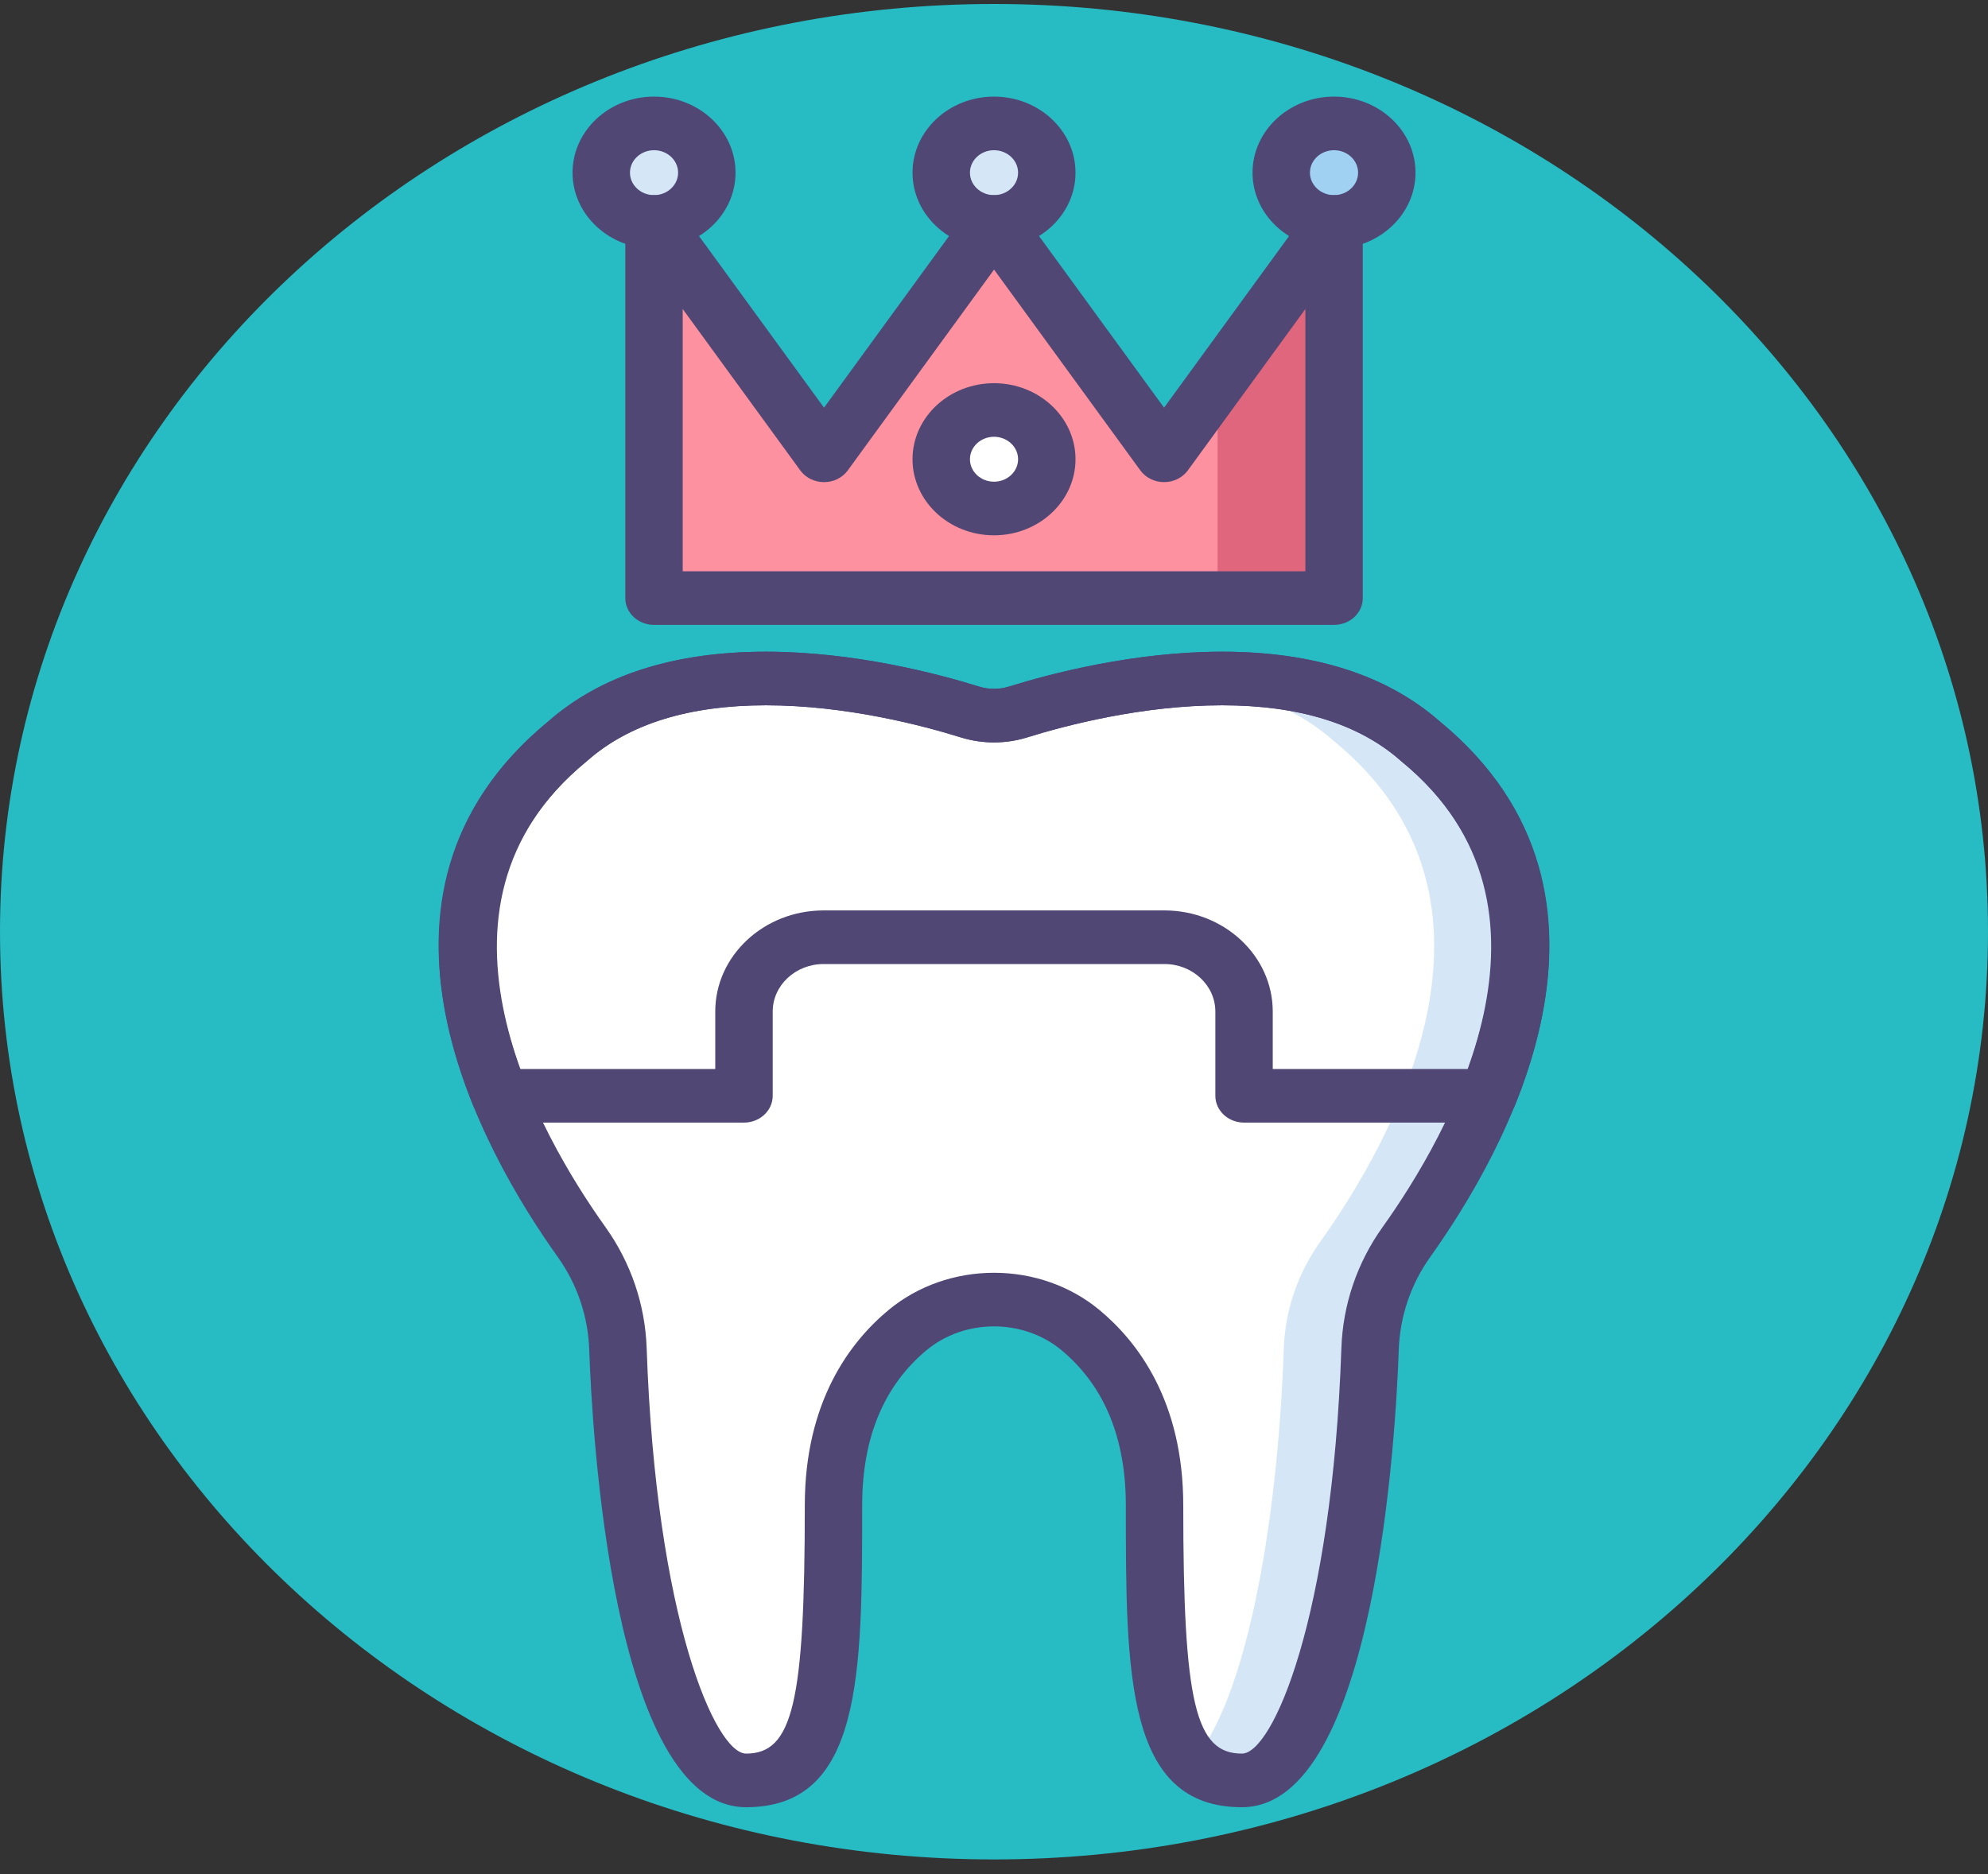<svg width="70" height="66" viewBox="0 0 70 66" fill="none" xmlns="http://www.w3.org/2000/svg">
<rect x="0" y="0" width="70" height="66" fill="#333333" stroke="none"/>
<path d="M35 65.483C54.33 65.483 70 50.855 70 32.811C70 14.767 54.33 0.14 35 0.14C15.67 0.14 0 14.767 0 32.811C0 50.855 15.67 65.483 35 65.483Z" fill="#27BBC4"/>
<path d="M50.02 26.107C45.835 22.406 38.362 24.291 35.851 25.073C35.3 25.245 34.705 25.245 34.153 25.073C31.642 24.291 24.17 22.406 19.984 26.107C13.123 31.736 17.974 40.229 20.479 43.737C21.278 44.856 21.715 46.163 21.761 47.507C22.026 55.276 23.701 62.7 26.272 62.7C29.081 62.7 29.349 59.703 29.349 53.013C29.349 49.833 30.627 47.942 31.967 46.834C33.687 45.411 36.316 45.411 38.036 46.834C39.377 47.942 40.654 49.833 40.654 53.013C40.654 59.703 40.922 62.7 43.731 62.7C46.302 62.7 47.977 55.276 48.243 47.507C48.289 46.163 48.726 44.857 49.524 43.737C52.03 40.229 56.881 31.736 50.02 26.107Z" fill="white"/>
<path d="M50.02 26.107C47.707 24.061 44.39 23.723 41.461 23.962C43.471 24.147 45.446 24.751 46.98 26.107C53.841 31.736 48.989 40.229 46.484 43.737C45.686 44.856 45.249 46.163 45.203 47.507C44.984 53.895 43.812 60.047 41.973 62.033C42.406 62.481 42.976 62.7 43.733 62.7C46.304 62.7 47.978 55.275 48.244 47.507C48.29 46.163 48.727 44.856 49.526 43.737C52.03 40.229 56.882 31.736 50.02 26.107Z" fill="#D5E6F7"/>
<path d="M43.73 63.644C39.642 63.644 39.642 58.952 39.642 53.013C39.642 50.631 38.876 48.789 37.365 47.54C36.718 47.005 35.878 46.711 35 46.711C34.122 46.711 33.283 47.006 32.636 47.54C31.125 48.79 30.358 50.631 30.358 53.013C30.358 58.953 30.358 63.644 26.27 63.644C21.539 63.644 20.84 50.227 20.748 47.538C20.708 46.357 20.323 45.224 19.636 44.261C17.048 40.637 11.838 31.549 19.3 25.41C21.154 23.778 23.733 22.951 26.968 22.951C30.068 22.951 32.999 23.72 34.471 24.178C34.814 24.285 35.187 24.285 35.529 24.178C37.001 23.72 39.933 22.951 43.032 22.951C46.267 22.951 48.846 23.779 50.7 25.41C58.162 31.549 52.952 40.637 50.364 44.261C49.678 45.223 49.292 46.357 49.252 47.538C49.16 50.227 48.461 63.644 43.73 63.644ZM35.001 44.823C36.373 44.823 37.689 45.286 38.705 46.127C40.055 47.243 41.664 49.343 41.664 53.013C41.664 59.959 42.089 61.756 43.73 61.756C44.812 61.756 46.906 56.985 47.232 47.477C47.284 45.944 47.786 44.47 48.683 43.214C50.977 40.001 55.635 31.971 49.351 26.816C49.342 26.809 49.332 26.8 49.323 26.792C47.857 25.495 45.741 24.838 43.033 24.838C40.219 24.838 37.525 25.546 36.17 25.968C35.414 26.204 34.587 26.204 33.831 25.968C32.477 25.546 29.783 24.838 26.969 24.838C24.261 24.838 22.145 25.495 20.678 26.792C20.669 26.8 20.66 26.808 20.65 26.816C14.367 31.971 19.025 40.001 21.319 43.214C22.215 44.47 22.717 45.944 22.77 47.477C23.095 56.985 25.19 61.756 26.271 61.756C27.913 61.756 28.338 59.959 28.338 53.013C28.338 49.343 29.947 47.243 31.296 46.127C32.312 45.287 33.629 44.823 35.001 44.823Z" fill="#504774"/>
<path d="M52.4 39.534H43.805C43.246 39.534 42.794 39.111 42.794 38.59V35.623C42.794 34.7 41.989 33.95 41.001 33.95H29.001C28.012 33.95 27.208 34.7 27.208 35.623V38.59C27.208 39.111 26.756 39.534 26.197 39.534H17.602C17.181 39.534 16.805 39.291 16.656 38.923C14.408 33.355 15.323 28.683 19.301 25.41C21.155 23.779 23.735 22.951 26.969 22.951C30.07 22.951 33.002 23.721 34.474 24.179C34.816 24.286 35.186 24.286 35.527 24.179C36.999 23.721 39.931 22.951 43.032 22.951C46.267 22.951 48.846 23.779 50.7 25.41C54.679 28.684 55.593 33.355 53.345 38.923C53.197 39.291 52.82 39.534 52.4 39.534ZM44.816 37.647H51.688C53.344 33.09 52.56 29.448 49.351 26.817C49.342 26.809 49.332 26.801 49.323 26.793C47.857 25.496 45.74 24.838 43.032 24.838C40.217 24.838 37.523 25.547 36.168 25.969C35.412 26.204 34.589 26.204 33.833 25.969C32.478 25.547 29.784 24.838 26.969 24.838C24.261 24.838 22.144 25.496 20.678 26.793C20.669 26.801 20.659 26.809 20.65 26.817C17.442 29.448 16.657 33.09 18.313 37.647H25.185V35.623C25.185 33.66 26.897 32.062 29 32.062H41C43.103 32.062 44.815 33.66 44.815 35.623V37.647H44.816Z" fill="#504774"/>
<path d="M40.987 16.035L35.001 7.815L29.014 16.035L23.027 7.815V21.062H35.001H46.974V7.815L40.987 16.035Z" fill="#FD919F"/>
<path d="M42.873 21.062H46.975V7.815L42.873 13.448V21.062Z" fill="#E0667D"/>
<path d="M35.001 17.908C36.027 17.908 36.859 17.131 36.859 16.173C36.859 15.215 36.027 14.438 35.001 14.438C33.975 14.438 33.143 15.215 33.143 16.173C33.143 17.131 33.975 17.908 35.001 17.908Z" fill="white"/>
<path d="M23.024 7.815C24.051 7.815 24.883 7.038 24.883 6.08C24.883 5.122 24.051 4.346 23.024 4.346C21.998 4.346 21.166 5.122 21.166 6.08C21.166 7.038 21.998 7.815 23.024 7.815Z" fill="#D5E6F7"/>
<path d="M35.001 7.815C36.027 7.815 36.859 7.038 36.859 6.08C36.859 5.122 36.027 4.346 35.001 4.346C33.975 4.346 33.143 5.122 33.143 6.08C33.143 7.038 33.975 7.815 35.001 7.815Z" fill="#D5E6F7"/>
<path d="M46.974 7.815C48 7.815 48.832 7.038 48.832 6.08C48.832 5.122 48 4.346 46.974 4.346C45.947 4.346 45.115 5.122 45.115 6.08C45.115 7.038 45.947 7.815 46.974 7.815Z" fill="#A0D1F2"/>
<path d="M46.975 22.006H23.028C22.47 22.006 22.018 21.584 22.018 21.062V7.816C22.018 7.402 22.307 7.036 22.731 6.914C23.155 6.792 23.615 6.942 23.864 7.285L29.015 14.357L34.166 7.285C34.354 7.027 34.667 6.872 35.001 6.872C35.336 6.872 35.649 7.027 35.837 7.285L40.988 14.357L46.138 7.285C46.388 6.943 46.847 6.793 47.272 6.914C47.696 7.036 47.985 7.402 47.985 7.816V21.062C47.986 21.584 47.533 22.006 46.975 22.006ZM24.039 20.119H45.964V10.882L41.825 16.566C41.636 16.825 41.323 16.979 40.989 16.979C40.654 16.979 40.341 16.824 40.153 16.566L35.002 9.494L29.851 16.566C29.663 16.825 29.35 16.979 29.015 16.979C28.68 16.979 28.367 16.824 28.179 16.566L24.039 10.882V20.119Z" fill="#504774"/>
<path d="M23.03 8.759C21.448 8.759 20.16 7.557 20.16 6.081C20.16 4.604 21.447 3.402 23.03 3.402C24.612 3.402 25.899 4.604 25.899 6.081C25.899 7.557 24.612 8.759 23.03 8.759ZM23.03 5.29C22.562 5.29 22.182 5.644 22.182 6.081C22.182 6.517 22.562 6.872 23.03 6.872C23.497 6.872 23.877 6.517 23.877 6.081C23.877 5.644 23.497 5.29 23.03 5.29Z" fill="#504774"/>
<path d="M35 8.759C33.418 8.759 32.131 7.557 32.131 6.081C32.131 4.604 33.418 3.402 35 3.402C36.582 3.402 37.87 4.604 37.87 6.081C37.87 7.557 36.582 8.759 35 8.759ZM35 5.29C34.533 5.29 34.153 5.644 34.153 6.081C34.153 6.517 34.533 6.872 35 6.872C35.467 6.872 35.848 6.517 35.848 6.081C35.848 5.644 35.467 5.29 35 5.29Z" fill="#504774"/>
<path d="M35 18.852C33.418 18.852 32.131 17.65 32.131 16.173C32.131 14.697 33.418 13.495 35 13.495C36.582 13.495 37.87 14.697 37.87 16.173C37.87 17.65 36.582 18.852 35 18.852ZM35 15.382C34.533 15.382 34.153 15.737 34.153 16.173C34.153 16.609 34.533 16.964 35 16.964C35.467 16.964 35.848 16.609 35.848 16.173C35.848 15.737 35.467 15.382 35 15.382Z" fill="#504774"/>
<path d="M46.973 8.759C45.391 8.759 44.103 7.557 44.103 6.081C44.103 4.604 45.391 3.402 46.973 3.402C48.555 3.402 49.842 4.604 49.842 6.081C49.842 7.557 48.555 8.759 46.973 8.759ZM46.973 5.29C46.506 5.29 46.125 5.644 46.125 6.081C46.125 6.517 46.506 6.872 46.973 6.872C47.44 6.872 47.82 6.517 47.82 6.081C47.82 5.644 47.44 5.29 46.973 5.29Z" fill="#504774"/>
</svg>
